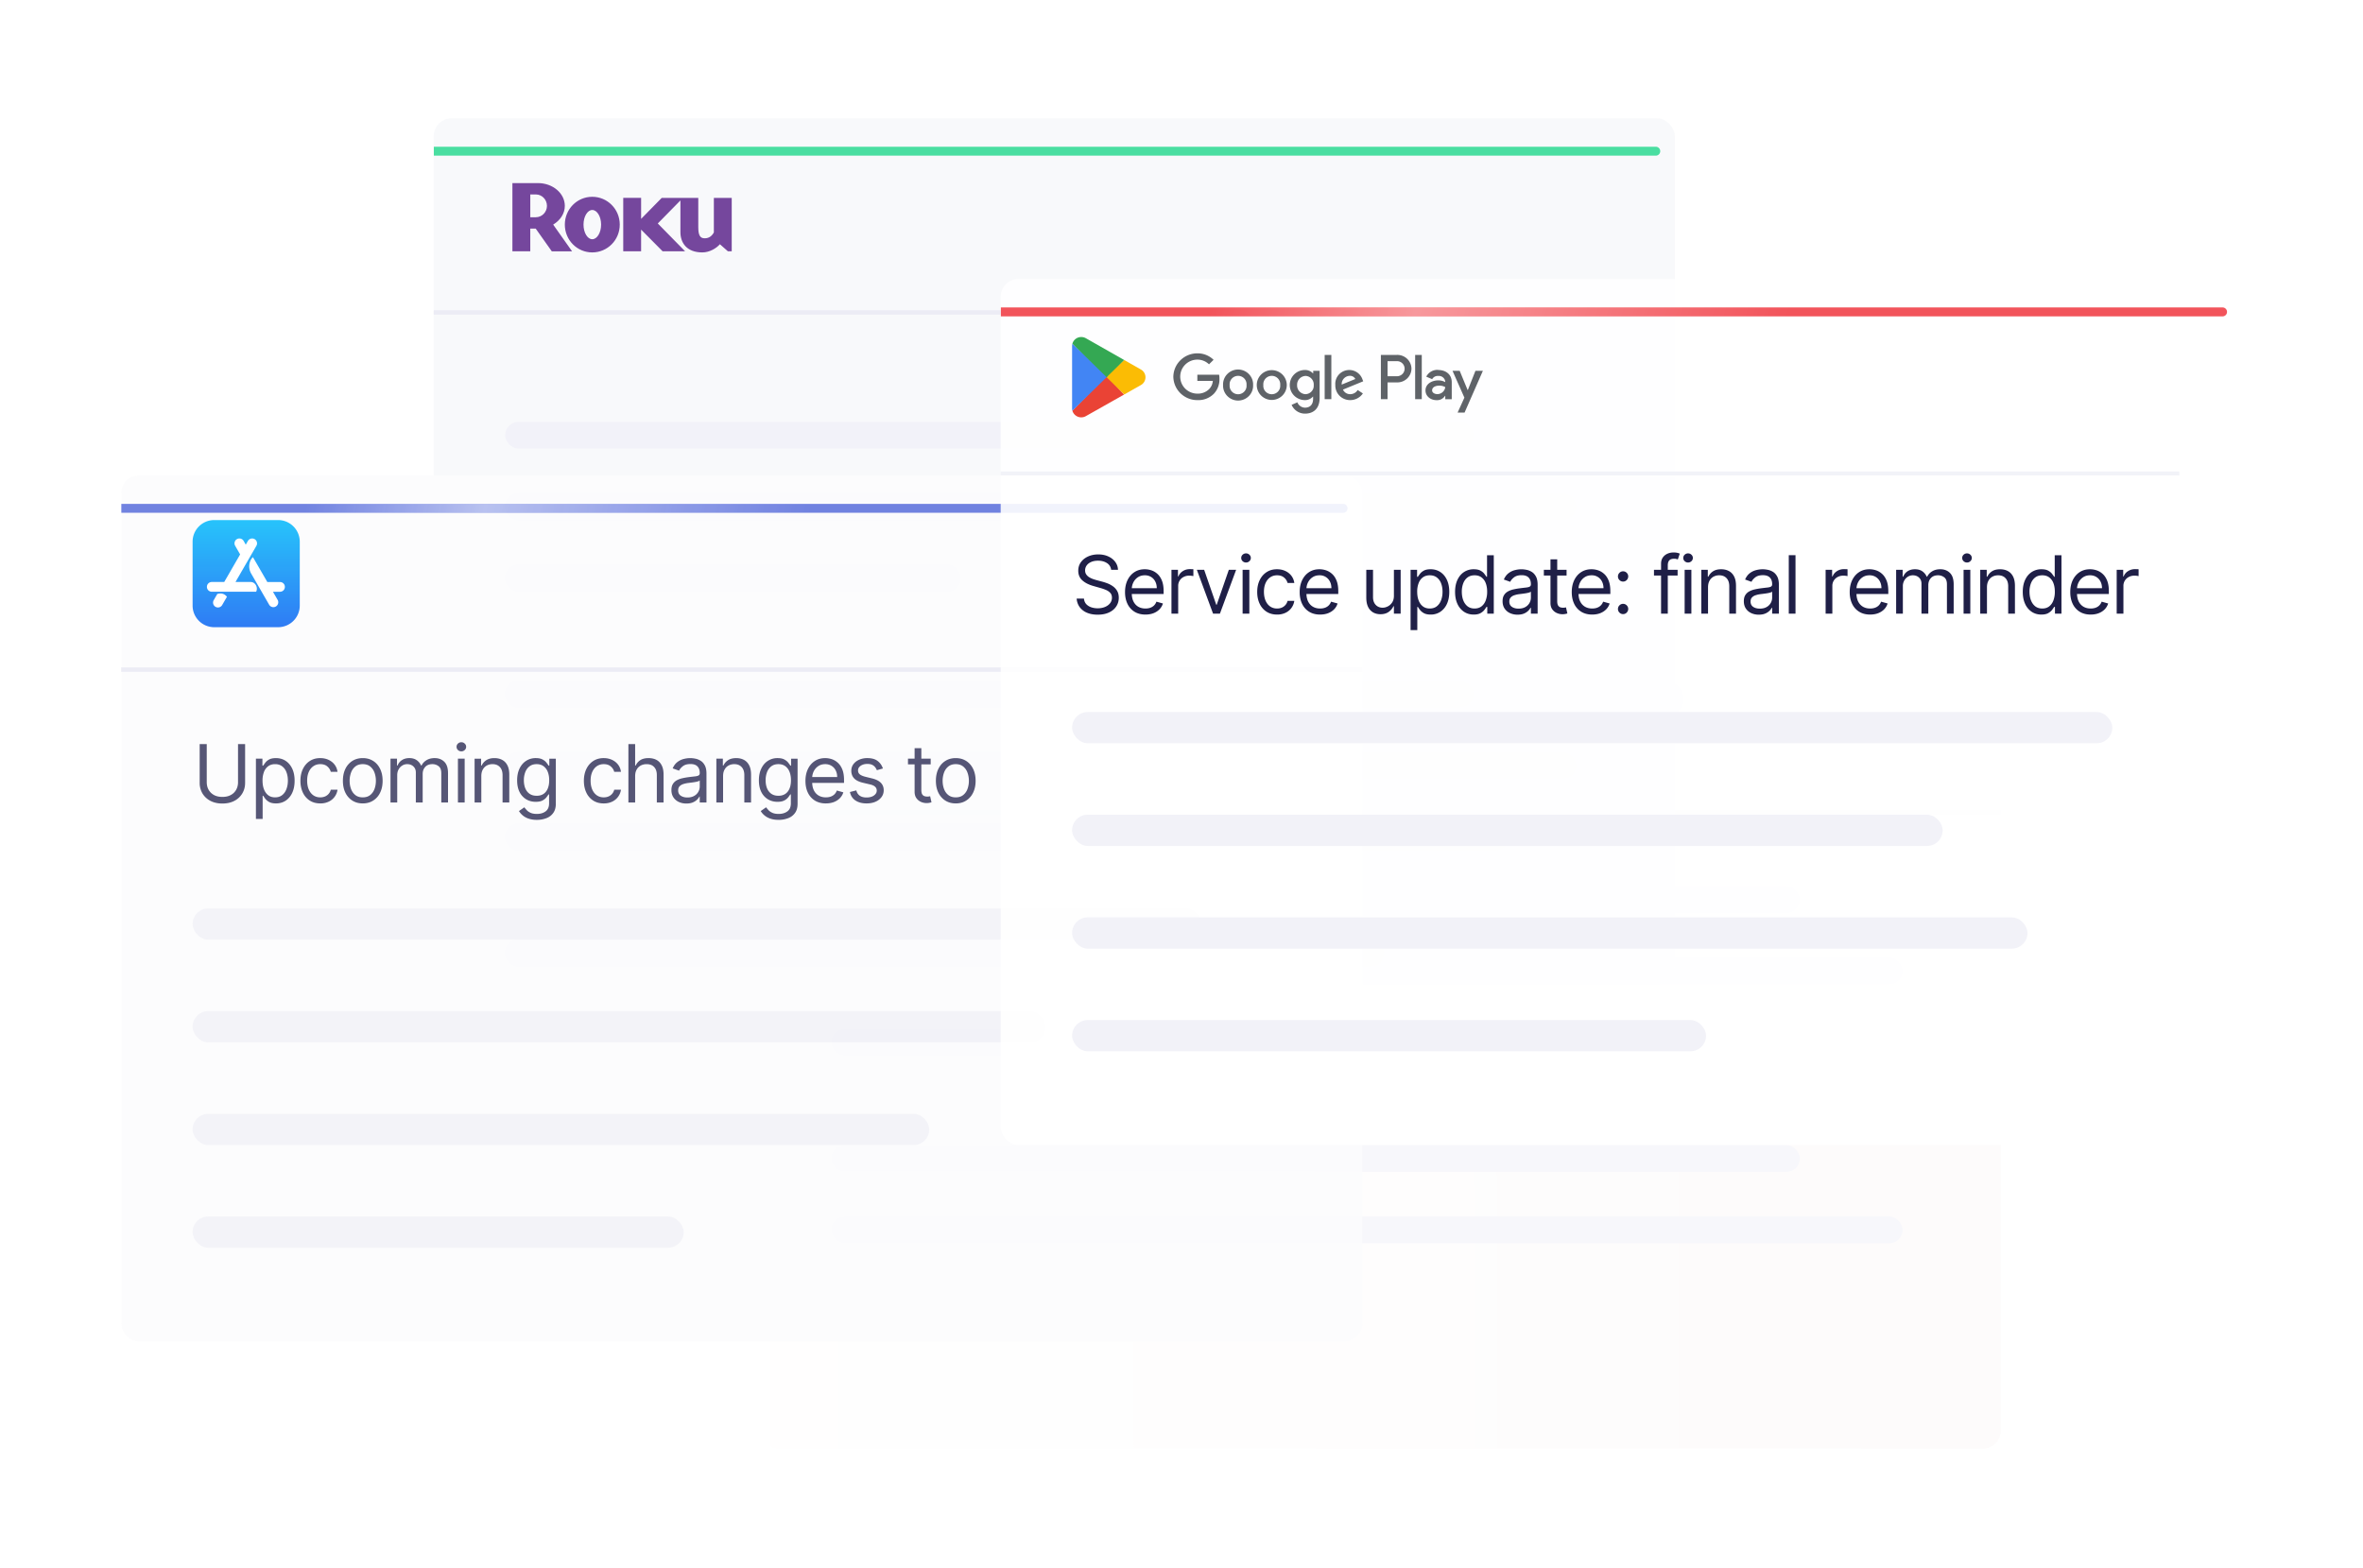 <svg width="312" height="207" fill="none" xmlns="http://www.w3.org/2000/svg"><g opacity=".6" filter="url(#a)"><g clip-path="url(#b)"><rect x="100.297" y="72.206" width="163.874" height="114.358" rx="2.358" fill="url(#c)"/><path stroke="#EBEBF4" stroke-width=".589" d="M100.383 102.564h163.874"/><rect x="109.727" y="146.479" width="127.916" height="3.537" rx="1.768" fill="#F1F1F9"/><rect x="109.727" y="155.911" width="141.474" height="3.537" rx="1.768" fill="#F1F1F9"/><rect x="109.727" y="112.29" width="127.916" height="3.537" rx="1.768" fill="#F1F1F9"/><rect x="109.727" y="121.722" width="141.474" height="3.537" rx="1.768" fill="#F1F1F9"/><rect x="109.727" y="131.153" width="60.126" height="3.537" rx="1.768" fill="#F1F1F9"/><rect x="127.414" y="85.175" width="94.905" height="4.716" rx="2.358" fill="#F1F1F9"/><circle cx="115.032" cy="87.533" r="5.305" fill="#F1F1F9"/></g></g><g opacity=".94" filter="url(#d)"><g clip-path="url(#e)"><rect x="57.266" y="8.543" width="163.874" height="114.358" rx="2.358" fill="#F8F9FB"/><rect x="66.695" y="82.816" width="127.916" height="3.537" rx="1.768" fill="#F1F1F9"/><rect x="66.695" y="117.006" width="116.126" height="3.537" rx="1.768" fill="#F1F1F9"/><rect x="66.695" y="92.248" width="141.474" height="3.537" rx="1.768" fill="#F1F1F9"/><rect x="66.695" y="101.68" width="132.632" height="3.537" rx="1.768" fill="#F1F1F9"/><rect x="66.695" y="48.627" width="127.916" height="3.537" rx="1.768" fill="#F1F1F9"/><rect x="66.695" y="58.059" width="141.474" height="3.537" rx="1.768" fill="#F1F1F9"/><rect x="66.695" y="67.49" width="60.126" height="3.537" rx="1.768" fill="#F1F1F9"/><path stroke="#EBEBF4" stroke-width=".589" d="M57.266 34.185h163.873"/><g filter="url(#f)"><path d="M56.086 9.132a.59.59 0 0 1 .59-.589h165.052a.59.59 0 1 1 0 1.179H56.675a.59.59 0 0 1-.59-.59Z" fill="#11D483" fill-opacity=".8"/></g><path fill-rule="evenodd" clip-rule="evenodd" d="M72.217 20.112c0-.837-.662-1.512-1.47-1.512h-.73v3.011h.73c.808 0 1.47-.675 1.47-1.499Zm3.319 6.003h-2.678l-2.126-3.005h-.716v2.998h-2.36v-9.006h3.381c1.95 0 3.54 1.35 3.54 3.01 0 1.013-.61 1.918-1.537 2.47l2.496 3.532Zm2.662-5.462c-.623 0-1.153.862-1.153 1.93s.53 1.931 1.153 1.931c.638 0 1.168-.863 1.168-1.931s-.53-1.93-1.168-1.93Zm3.633 1.93c0 2.04-1.629 3.673-3.633 3.673-2.003 0-3.62-1.633-3.62-3.673 0-2.038 1.617-3.673 3.62-3.673 2.004 0 3.633 1.635 3.633 3.673Zm2.818-.756 2.719-2.767h4.83V22.92c0 1.12.267 1.471.848 1.471.572 0 .942-.297 1.208-.769V19.06h2.36v7.048h-.504l-1.06-.932c-.439.513-1.34 1.08-2.322 1.08-2.068 0-2.89-1.283-2.89-2.674v-4.188l-2.987 3.041 3.607 3.673h-2.97l-2.84-2.863v2.863H82.29V19.05h2.36v2.776Z" fill="#6C3C97"/></g></g><g opacity=".93" filter="url(#g)"><g clip-path="url(#h)"><rect x="16" y="55.701" width="163.874" height="114.358" rx="2.358" fill="#FCFCFD"/><g filter="url(#i)"><path d="M14.82 56.29a.59.59 0 0 1 .59-.589h165.052a.59.59 0 1 1 0 1.18H15.41a.59.59 0 0 1-.59-.59Z" fill="#576CDB" fill-opacity=".9"/><path d="M14.82 56.29a.59.59 0 0 1 .59-.589h165.052a.59.59 0 1 1 0 1.18H15.41a.59.59 0 0 1-.59-.59Z" fill="url(#j)" fill-opacity=".5"/></g><path stroke="#EBEBF4" stroke-width=".589" d="M16 81.343h163.874"/><g clip-path="url(#k)"><path d="M36.72 61.596h-8.432a2.857 2.857 0 0 0-2.858 2.858v8.433a2.856 2.856 0 0 0 2.858 2.856h8.433a2.858 2.858 0 0 0 2.858-2.858v-8.431a2.86 2.86 0 0 0-2.86-2.858Z" fill="url(#l)"/><path d="m32.449 64.846.286-.495a.645.645 0 1 1 1.118.644l-2.76 4.778h1.996c.647 0 1.01.76.729 1.287h-5.854a.641.641 0 0 1-.644-.643c0-.358.287-.644.644-.644h1.641l2.101-3.641-.656-1.139a.645.645 0 0 1 1.118-.644l.28.497Zm-2.483 6.878-.62 1.073a.645.645 0 1 1-1.117-.644l.46-.796c.52-.16.943-.037 1.277.367Zm5.33-1.947h1.675c.357 0 .643.286.643.643a.642.642 0 0 1-.643.644h-.93l.627 1.09a.645.645 0 0 1-1.117.643l-2.379-4.12c-.54-.93-.154-1.864.226-2.18.423.724 1.054 1.819 1.898 3.28Z" fill="#fff"/></g><path opacity=".8" d="M31.428 91.174h.935v5.11c0 .527-.125.998-.373 1.412a2.613 2.613 0 0 1-1.044.976c-.45.236-.977.354-1.583.354-.605 0-1.133-.118-1.582-.354a2.64 2.64 0 0 1-1.048-.976 2.714 2.714 0 0 1-.369-1.413v-5.11h.935v5.035c0 .377.082.712.248 1.006.166.291.402.521.709.69.309.165.678.248 1.107.248.43 0 .8-.083 1.108-.249.31-.168.545-.398.709-.69.165-.293.248-.628.248-1.005v-5.034Zm2.362 9.887v-7.958h.859v.92h.105c.066-.101.156-.23.272-.385a1.59 1.59 0 0 1 .505-.422c.22-.125.52-.188.896-.188.488 0 .917.121 1.29.365.37.244.661.59.87 1.036.208.447.312.975.312 1.583 0 .613-.104 1.144-.313 1.594a2.468 2.468 0 0 1-.866 1.04c-.37.243-.795.365-1.277.365-.372 0-.67-.061-.893-.184a1.656 1.656 0 0 1-.517-.426 5.697 5.697 0 0 1-.279-.4h-.075v3.06h-.89Zm.874-5.064c0 .437.064.823.192 1.157.128.331.316.591.562.78.246.186.547.278.904.278.372 0 .682-.098.93-.294.252-.198.44-.464.566-.798.128-.337.192-.711.192-1.123 0-.407-.063-.774-.188-1.1a1.7 1.7 0 0 0-.562-.78c-.248-.194-.561-.29-.938-.29-.362 0-.666.091-.912.275a1.65 1.65 0 0 0-.558.76 3.128 3.128 0 0 0-.188 1.135Zm7.625 3.014c-.543 0-1.01-.128-1.402-.384a2.505 2.505 0 0 1-.904-1.059c-.211-.45-.317-.963-.317-1.541 0-.588.108-1.106.324-1.556.219-.452.523-.805.912-1.059.392-.256.849-.384 1.371-.384.407 0 .774.075 1.1.226.327.15.595.361.803.633.209.271.338.588.388.95h-.889a1.38 1.38 0 0 0-.452-.702c-.231-.206-.543-.309-.934-.309-.347 0-.651.09-.912.272-.259.178-.461.43-.607.757-.143.324-.215.705-.215 1.142 0 .447.07.836.211 1.168.144.331.344.589.603.772.261.184.568.275.92.275.23 0 .44-.04.629-.12a1.298 1.298 0 0 0 .757-.89h.89a2.06 2.06 0 0 1-1.154 1.572 2.513 2.513 0 0 1-1.122.237Zm5.608 0c-.522 0-.98-.124-1.375-.373a2.535 2.535 0 0 1-.92-1.044c-.218-.447-.327-.97-.327-1.567 0-.603.109-1.13.328-1.579a2.53 2.53 0 0 1 .919-1.047c.394-.249.853-.373 1.375-.373.523 0 .98.124 1.372.373.394.248.7.598.92 1.047.22.45.33.976.33 1.579 0 .598-.11 1.12-.33 1.567a2.5 2.5 0 0 1-.92 1.044c-.392.249-.85.373-1.372.373Zm0-.799c.397 0 .724-.101.98-.305.256-.203.446-.47.569-.802.123-.332.184-.691.184-1.078 0-.387-.061-.747-.184-1.081a1.822 1.822 0 0 0-.57-.81c-.255-.206-.582-.31-.979-.31s-.723.104-.98.31a1.823 1.823 0 0 0-.568.81 3.103 3.103 0 0 0-.185 1.081c0 .387.061.746.185 1.078.123.331.312.599.569.802.256.204.582.305.98.305Zm3.662.679v-5.788h.859v.904h.075c.12-.309.316-.549.584-.72.269-.173.592-.26.969-.26.381 0 .7.087.953.26.256.171.456.411.599.72h.06c.148-.299.37-.536.667-.712.297-.178.652-.267 1.067-.267.517 0 .94.162 1.27.486.328.321.493.822.493 1.503v3.874h-.89v-3.874c0-.427-.116-.732-.35-.915a1.297 1.297 0 0 0-.825-.276c-.407 0-.722.124-.946.37-.223.243-.335.552-.335.927v3.768h-.904v-3.964c0-.33-.107-.594-.32-.795-.214-.204-.49-.306-.826-.306a1.22 1.22 0 0 0-.648.185c-.198.123-.359.294-.482.513-.12.216-.181.466-.181.75v3.617h-.89Zm8.904 0v-5.788h.889v5.788h-.89Zm.452-6.753a.632.632 0 0 1-.449-.177.569.569 0 0 1-.184-.425c0-.166.061-.308.184-.426a.632.632 0 0 1 .449-.177.62.62 0 0 1 .444.177c.126.118.189.26.189.426a.564.564 0 0 1-.189.425.62.62 0 0 1-.444.177Zm2.636 3.271v3.482h-.889v-5.788h.86v.904h.075c.135-.294.341-.53.617-.708.277-.18.633-.271 1.07-.271.392 0 .735.08 1.03.24.293.16.522.4.685.724.163.322.245.729.245 1.221v3.678h-.89v-3.618c0-.454-.117-.808-.353-1.062-.237-.256-.56-.385-.973-.385-.284 0-.537.062-.76.185a1.32 1.32 0 0 0-.525.539c-.128.236-.192.522-.192.859Zm7.336 5.773a3.31 3.31 0 0 1-1.108-.166 2.338 2.338 0 0 1-1.259-.995l.709-.497c.08.105.182.226.305.361.123.139.291.258.505.358.216.103.498.155.848.155.467 0 .853-.113 1.156-.339.304-.226.456-.58.456-1.063v-1.175h-.075a4.796 4.796 0 0 1-.279.391c-.118.154-.289.29-.512.411-.221.118-.52.177-.897.177-.467 0-.887-.11-1.258-.331a2.326 2.326 0 0 1-.878-.965c-.214-.422-.32-.934-.32-1.537 0-.593.103-1.11.312-1.549.209-.442.499-.784.87-1.025a2.297 2.297 0 0 1 1.289-.365c.377 0 .676.063.897.188.223.123.394.264.512.422.12.156.214.284.28.384h.09v-.919h.859v5.953c0 .498-.114.902-.34 1.214a1.926 1.926 0 0 1-.904.689 3.416 3.416 0 0 1-1.258.223Zm-.03-3.18c.356 0 .658-.082.904-.245.246-.164.433-.399.561-.705.128-.307.192-.673.192-1.1 0-.417-.062-.785-.188-1.104a1.657 1.657 0 0 0-.558-.75c-.246-.181-.55-.272-.912-.272-.376 0-.69.096-.941.287-.25.19-.436.447-.562.769a2.972 2.972 0 0 0-.184 1.07c0 .401.062.757.188 1.066.128.306.316.548.565.723.251.174.563.26.934.26Zm8.858 1.01c-.543 0-1.01-.129-1.402-.385a2.506 2.506 0 0 1-.904-1.059c-.21-.45-.316-.963-.316-1.541 0-.588.108-1.106.324-1.556.218-.452.522-.805.912-1.059.391-.256.849-.384 1.371-.384.407 0 .774.075 1.1.226.327.15.594.361.803.633.208.271.338.588.388.95h-.89a1.379 1.379 0 0 0-.451-.702c-.232-.206-.543-.309-.935-.309-.347 0-.65.09-.912.272-.258.178-.46.43-.606.757-.144.324-.215.705-.215 1.142 0 .447.07.836.21 1.168.144.331.345.589.604.772.261.184.567.275.92.275.23 0 .44-.04.628-.12a1.298 1.298 0 0 0 .758-.89h.889a2.06 2.06 0 0 1-1.153 1.572 2.513 2.513 0 0 1-1.123.237Zm4.147-3.603v3.482h-.89v-7.717h.89v2.833h.075c.136-.299.34-.536.61-.712.274-.178.639-.267 1.093-.267.395 0 .74.079 1.037.237.296.156.526.396.689.72.166.321.249.73.249 1.228v3.678h-.89v-3.618c0-.46-.119-.815-.357-1.066-.237-.254-.564-.38-.984-.38-.291 0-.553.061-.784.184a1.35 1.35 0 0 0-.542.539c-.13.236-.196.522-.196.859Zm6.764 3.617c-.367 0-.7-.069-.998-.207a1.713 1.713 0 0 1-.712-.607c-.176-.266-.264-.587-.264-.964 0-.332.065-.6.196-.806.13-.209.305-.372.524-.49a2.75 2.75 0 0 1 .723-.264c.266-.06.534-.108.803-.143.351-.046.636-.08.855-.102.221-.025.382-.067.482-.124.103-.058.155-.159.155-.302v-.03c0-.372-.102-.66-.305-.867-.201-.206-.507-.309-.916-.309-.425 0-.757.093-.999.28-.24.185-.41.384-.508.595l-.844-.302c.15-.352.351-.625.603-.821a2.26 2.26 0 0 1 .828-.415c.302-.08.598-.12.89-.12.186 0 .4.022.64.067.244.043.479.132.705.268.229.136.418.34.569.614.15.274.226.64.226 1.1v3.814h-.89v-.784h-.044c-.06.126-.161.26-.302.403a1.74 1.74 0 0 1-.561.366c-.234.1-.52.15-.856.15Zm.136-.798c.352 0 .648-.07.89-.208a1.411 1.411 0 0 0 .738-1.224v-.814c-.038.045-.12.086-.249.124a4.178 4.178 0 0 1-.437.094 20.04 20.04 0 0 1-.852.113c-.23.03-.447.08-.648.147-.198.066-.359.165-.482.298-.12.13-.18.309-.18.535 0 .309.113.543.342.7.231.157.524.235.878.235Zm4.71-2.819v3.482h-.888v-5.788h.859v.904h.075c.136-.294.342-.53.618-.708.276-.18.633-.271 1.07-.271.392 0 .735.08 1.029.24.294.16.522.4.686.724.163.322.244.729.244 1.221v3.678h-.889v-3.618c0-.454-.118-.808-.354-1.062-.236-.256-.56-.385-.972-.385-.284 0-.538.062-.761.185a1.321 1.321 0 0 0-.524.539c-.128.236-.192.522-.192.859Zm7.336 5.773c-.429 0-.799-.056-1.108-.166a2.337 2.337 0 0 1-1.258-.995l.708-.497c.081.105.182.226.305.361.124.139.292.258.505.358.216.103.499.155.848.155.467 0 .853-.113 1.157-.339.304-.226.456-.58.456-1.063v-1.175h-.075a5.123 5.123 0 0 1-.279.391 1.58 1.58 0 0 1-.513.411c-.221.118-.52.177-.897.177-.467 0-.886-.11-1.258-.331a2.328 2.328 0 0 1-.878-.965c-.213-.422-.32-.934-.32-1.537 0-.593.104-1.11.313-1.549.208-.442.498-.784.87-1.025a2.297 2.297 0 0 1 1.289-.365c.376 0 .675.063.896.188.224.123.395.264.513.422.12.156.213.284.279.384h.09v-.919h.859v5.953c0 .498-.113.902-.339 1.214a1.928 1.928 0 0 1-.904.689 3.42 3.42 0 0 1-1.259.223Zm-.03-3.18c.357 0 .658-.082.904-.245.247-.164.434-.399.562-.705.128-.307.192-.673.192-1.1 0-.417-.063-.785-.188-1.104a1.661 1.661 0 0 0-.558-.75c-.246-.181-.55-.272-.912-.272-.377 0-.691.096-.942.287-.249.19-.436.447-.561.769a2.974 2.974 0 0 0-.185 1.07c0 .401.063.757.188 1.066.129.306.317.548.566.723.251.174.562.26.934.26Zm6.268 1.01c-.558 0-1.039-.124-1.443-.37a2.481 2.481 0 0 1-.931-1.04c-.216-.447-.324-.967-.324-1.56 0-.593.108-1.115.324-1.567.219-.455.523-.81.912-1.063.392-.256.849-.384 1.372-.384.301 0 .599.05.893.15.294.1.561.264.802.49.241.224.434.52.577.89.143.369.215.823.215 1.363v.377h-4.462v-.768h3.557c0-.327-.065-.618-.196-.874a1.473 1.473 0 0 0-.55-.607 1.54 1.54 0 0 0-.836-.223c-.355 0-.661.088-.92.264-.256.174-.453.4-.591.678a1.995 1.995 0 0 0-.208.897v.513c0 .437.076.807.227 1.111.153.302.365.531.636.69.272.156.587.233.946.233.234 0 .445-.032.633-.098.191-.067.356-.168.494-.301.138-.136.245-.304.32-.505l.859.241c-.09.292-.242.548-.456.769-.213.218-.477.39-.791.512-.314.12-.667.181-1.059.181Zm7.53-4.613-.798.226a1.508 1.508 0 0 0-.223-.388 1.074 1.074 0 0 0-.392-.316c-.165-.083-.378-.125-.636-.125-.355 0-.65.082-.886.245-.233.161-.35.366-.35.615 0 .22.08.395.241.523.161.128.412.235.753.32l.86.212c.517.125.903.317 1.156.576.254.256.381.587.381.99 0 .332-.096.629-.286.89a1.906 1.906 0 0 1-.792.618c-.339.15-.733.226-1.183.226-.59 0-1.079-.128-1.466-.384-.386-.256-.631-.63-.734-1.123l.844-.211c.08.311.232.545.456.7.226.157.521.235.885.235.415 0 .744-.088.987-.264.246-.179.37-.392.37-.64a.675.675 0 0 0-.211-.506c-.141-.138-.357-.24-.649-.309l-.964-.226c-.53-.125-.92-.32-1.168-.584-.246-.266-.369-.599-.369-.998 0-.327.091-.616.275-.867.185-.251.438-.448.757-.591a2.658 2.658 0 0 1 1.093-.215c.572 0 1.022.125 1.349.376.329.252.562.583.7.995Zm6.309-1.296v.754h-2.999v-.754h2.999Zm-2.125-1.386h.889v5.516c0 .25.037.44.109.565a.568.568 0 0 0 .287.249c.118.04.242.06.373.06.098 0 .178-.005.241-.015l.151-.03.181.799a1.85 1.85 0 0 1-.253.067 1.861 1.861 0 0 1-.411.038c-.251 0-.497-.054-.738-.162a1.463 1.463 0 0 1-.595-.494c-.156-.22-.234-.5-.234-.836v-5.758Zm5.433 7.294c-.522 0-.981-.124-1.375-.373a2.532 2.532 0 0 1-.919-1.044c-.219-.447-.328-.97-.328-1.567 0-.603.109-1.13.328-1.579.221-.45.527-.799.919-1.047.394-.249.853-.373 1.375-.373.523 0 .98.124 1.372.373.394.248.701.598.919 1.047.221.45.332.976.332 1.579 0 .598-.111 1.12-.332 1.567a2.498 2.498 0 0 1-.919 1.044c-.392.249-.849.373-1.372.373Zm0-.799c.397 0 .724-.101.98-.305a1.8 1.8 0 0 0 .569-.802c.123-.332.185-.691.185-1.078 0-.387-.062-.747-.185-1.081a1.824 1.824 0 0 0-.569-.81c-.256-.206-.583-.31-.98-.31s-.723.104-.979.31a1.816 1.816 0 0 0-.569.81 3.106 3.106 0 0 0-.185 1.081c0 .387.062.746.185 1.078.123.331.312.599.569.802.256.204.582.305.979.305Z" fill="#1F1F47"/><rect x="25.43" y="126.438" width="112.589" height="4.126" rx="2.063" fill="#F2F2F8"/><rect x="25.43" y="139.996" width="97.263" height="4.126" rx="2.063" fill="#F2F2F8"/><rect x="25.43" y="153.554" width="64.842" height="4.126" rx="2.063" fill="#F2F2F8"/><rect x="25.43" y="112.88" width="133.221" height="4.126" rx="2.063" fill="#F2F2F8"/></g></g><g filter="url(#m)"><g clip-path="url(#n)"><rect x="132.125" y="29.765" width="163.874" height="114.358" rx="2.358" fill="#fff" fill-opacity=".9"/><g filter="url(#o)"><path d="M130.945 30.354a.59.59 0 0 1 .59-.59h165.052a.59.59 0 1 1 0 1.18H131.535a.59.59 0 0 1-.59-.59Z" fill="#F2545B"/><path d="M130.945 30.354a.59.59 0 0 1 .59-.59h165.052a.59.59 0 1 1 0 1.18H131.535a.59.59 0 0 1-.59-.59Z" fill="url(#p)" fill-opacity=".4"/></g><path stroke="#F2F3F8" stroke-width=".513" d="M132.125 55.445h155.621"/><g clip-path="url(#q)"><path d="m194.81 41.891-1.002 2.534h-.03l-1.046-2.534h-.946l1.567 3.541-.895 1.97h.919l2.416-5.51h-.983Zm-7.085-2.102h-.875v5.842h.875V39.79Zm-3.295 0h-2.105v5.842h.882V43.42h1.227a1.88 1.88 0 0 0 1.348-.506 1.84 1.84 0 0 0 .583-1.308 1.847 1.847 0 0 0-1.208-1.698 1.886 1.886 0 0 0-.727-.119Zm.024 2.815h-1.247v-1.99h1.25c.266 0 .521.105.709.292a.991.991 0 0 1 0 1.407 1.007 1.007 0 0 1-.709.291h-.003Zm5.43-.839a1.663 1.663 0 0 0-.918.216 1.644 1.644 0 0 0-.649.68l.782.331a.826.826 0 0 1 .802-.424.848.848 0 0 1 .828.439.823.823 0 0 1 .094.313v.06a1.924 1.924 0 0 0-.912-.229c-.839 0-1.694.458-1.694 1.326 0 .783.685 1.287 1.46 1.287a1.233 1.233 0 0 0 1.116-.57h.034v.45h.855v-2.247c0-1.038-.782-1.615-1.791-1.615l-.007-.017Zm-.103 3.203c-.288 0-.689-.146-.689-.497 0-.451.498-.623.933-.623.28-.008.557.06.802.195a1.056 1.056 0 0 1-.349.657 1.07 1.07 0 0 1-.697.268Zm-31.688.79a3.175 3.175 0 0 1-2.224-.898 3.122 3.122 0 0 1-.947-2.19 3.122 3.122 0 0 1 .947-2.189 3.175 3.175 0 0 1 2.224-.898 3 3 0 0 1 2.142.853l-.604.593a2.186 2.186 0 0 0-1.538-.617c-.6 0-1.175.237-1.599.658a2.234 2.234 0 0 0 0 3.175c.424.42.999.657 1.599.657a2.101 2.101 0 0 0 1.578-.62c.272-.291.435-.665.464-1.061h-2.042v-.82h2.874c.032.175.046.351.044.528a2.762 2.762 0 0 1-.739 1.99 2.865 2.865 0 0 1-2.179.838Zm7.362-1.99a1.95 1.95 0 0 1-.551 1.445 1.994 1.994 0 0 1-3.288-.666 1.95 1.95 0 0 1-.127-.78 1.95 1.95 0 0 1 .551-1.444 1.994 1.994 0 0 1 3.288.666c.095.249.138.514.127.779Zm-.868 0a1.12 1.12 0 0 0-.287-.852 1.124 1.124 0 0 0-1.89.396 1.12 1.12 0 0 0-.053.456 1.12 1.12 0 0 0 .287.852 1.123 1.123 0 0 0 1.89-.396 1.12 1.12 0 0 0 .053-.456Zm5.313 0a1.96 1.96 0 0 1-.58 1.39 1.991 1.991 0 0 1-2.803 0 1.957 1.957 0 0 1 0-2.78 1.99 1.99 0 0 1 2.803 0c.371.368.58.868.58 1.39Zm-.865 0a1.12 1.12 0 0 0-.287-.852 1.124 1.124 0 0 0-1.89.396 1.103 1.103 0 0 0-.052.456 1.103 1.103 0 0 0 .661 1.12 1.129 1.129 0 0 0 1.281-.268 1.103 1.103 0 0 0 .287-.852Zm5.203-1.867v3.571c0 1.466-.879 2.07-1.915 2.07a1.917 1.917 0 0 1-1.785-1.16l.759-.333a1.11 1.11 0 0 0 1.003.706c.668 0 1.076-.407 1.076-1.167v-.285h-.034a1.376 1.376 0 0 1-1.042.454c-.532 0-1.042-.21-1.418-.582a1.982 1.982 0 0 1-.588-1.407c0-.528.212-1.034.588-1.407a2.013 2.013 0 0 1 1.418-.582 1.408 1.408 0 0 1 1.056.444h.033v-.332h.849v.01Zm-.779 1.877a1.129 1.129 0 0 0-1.073-1.214 1.176 1.176 0 0 0-.818.373 1.155 1.155 0 0 0-.304.84 1.153 1.153 0 0 0 1.122 1.197 1.124 1.124 0 0 0 1.018-.755 1.1 1.1 0 0 0 .055-.441Zm2.326-3.982v5.839h-.882v-5.84h.882Zm3.476 4.629.688.45a2.016 2.016 0 0 1-1.671.882 1.952 1.952 0 0 1-1.413-.576 1.913 1.913 0 0 1-.555-1.413 1.822 1.822 0 0 1 .36-1.254 1.858 1.858 0 0 1 2.408-.484c.391.226.684.587.824 1.015l.09.229-2.673 1.097a1.031 1.031 0 0 0 .976.603 1.153 1.153 0 0 0 .966-.55Zm-2.109-.717 1.798-.736a.782.782 0 0 0-.749-.421 1.107 1.107 0 0 0-.769.36 1.083 1.083 0 0 0-.28.797Z" fill="#5F6368"/><path d="m146.079 42.494-4.485 4.662a1.207 1.207 0 0 0 .714.791 1.222 1.222 0 0 0 1.067-.075l5.046-2.851-2.342-2.527Z" fill="#EA4335"/><path d="m150.615 41.702-2.182-1.24-2.456 2.139 2.466 2.413 2.165-1.226a1.182 1.182 0 0 0 .636-1.043 1.17 1.17 0 0 0-.636-1.043h.007Z" fill="#FBBC04"/><path d="M141.595 38.31c-.027.099-.041.202-.04.305v8.236c0 .103.013.206.04.305l4.638-4.542-4.638-4.304Z" fill="#4285F4"/><path d="m146.112 42.733 2.319-2.271-5.039-2.865a1.255 1.255 0 0 0-.625-.17 1.21 1.21 0 0 0-1.173.879l4.518 4.427Z" fill="#34A853"/></g><path d="M146.709 68.166a1.18 1.18 0 0 0-.55-.889c-.321-.21-.716-.316-1.183-.316-.342 0-.641.055-.897.166-.253.11-.452.262-.595.456a1.09 1.09 0 0 0-.211.659c0 .206.049.383.147.531.1.146.228.268.384.366.156.095.319.174.49.237.171.06.328.11.471.147l.784.211c.201.053.424.126.67.219.249.093.486.22.713.38.228.158.417.362.565.61.148.25.222.554.222.916 0 .417-.109.794-.328 1.13-.216.337-.532.605-.949.803-.415.198-.918.298-1.511.298-.553 0-1.031-.09-1.436-.268a2.284 2.284 0 0 1-.949-.746 2.124 2.124 0 0 1-.388-1.111h.964c.025.291.123.532.294.723.173.188.392.33.656.422.266.09.552.136.859.136.356 0 .677-.058.961-.174.283-.118.508-.28.674-.49a1.16 1.16 0 0 0 .249-.738c0-.256-.072-.465-.215-.625a1.579 1.579 0 0 0-.565-.392 5.92 5.92 0 0 0-.758-.264l-.949-.271c-.603-.174-1.08-.421-1.432-.743-.352-.321-.527-.742-.527-1.262 0-.432.116-.809.35-1.13.236-.324.553-.575.95-.754.399-.18.845-.271 1.337-.271.497 0 .94.089 1.326.267.387.176.694.417.92.724.228.306.349.654.362 1.043h-.905Zm4.534 5.909c-.558 0-1.039-.123-1.443-.37a2.482 2.482 0 0 1-.931-1.04c-.216-.447-.324-.967-.324-1.56 0-.592.108-1.115.324-1.567.219-.455.523-.809.912-1.063.392-.256.849-.384 1.372-.384.301 0 .599.05.893.15.294.101.561.265.802.49.241.224.434.52.577.89.143.37.214.824.214 1.364v.377h-4.461v-.769h3.557c0-.327-.065-.618-.196-.874a1.473 1.473 0 0 0-.55-.607 1.54 1.54 0 0 0-.836-.222c-.355 0-.661.088-.92.264-.256.173-.453.4-.591.678a1.995 1.995 0 0 0-.208.897v.512c0 .437.076.808.227 1.112.153.301.365.531.636.69.272.155.587.233.946.233.234 0 .445-.033.633-.098.191-.068.356-.168.494-.302.138-.135.245-.303.32-.504l.859.24c-.09.292-.242.548-.456.77-.213.218-.477.389-.791.512-.314.12-.667.18-1.059.18Zm3.431-.12v-5.788h.859v.874h.06c.106-.287.297-.519.573-.697.276-.179.588-.268.934-.268.066 0 .147.001.245.004.098.002.172.006.223.011v.905c-.03-.008-.1-.02-.208-.034a2.03 2.03 0 0 0-.335-.027 1.58 1.58 0 0 0-.754.177 1.297 1.297 0 0 0-.708 1.18v3.662h-.889Zm8.538-5.788-2.14 5.787h-.904l-2.141-5.787h.965l1.598 4.611h.06l1.598-4.612h.964Zm.856 5.787v-5.787h.889v5.787h-.889Zm.452-6.752a.633.633 0 0 1-.449-.177.569.569 0 0 1-.184-.426c0-.166.061-.308.184-.426a.633.633 0 0 1 .449-.177c.173 0 .321.06.444.177.126.118.189.26.189.426a.563.563 0 0 1-.189.426.618.618 0 0 1-.444.177Zm4.098 6.873c-.542 0-1.009-.128-1.401-.385a2.505 2.505 0 0 1-.905-1.058c-.211-.45-.316-.964-.316-1.541 0-.588.108-1.107.324-1.557.218-.452.522-.805.912-1.059.392-.256.849-.384 1.371-.384.407 0 .774.076 1.1.226a2.1 2.1 0 0 1 .803.633c.209.272.338.588.388.95h-.889a1.383 1.383 0 0 0-.452-.701c-.231-.206-.543-.309-.935-.309-.346 0-.65.09-.912.271-.258.179-.46.431-.606.758-.143.324-.215.704-.215 1.141 0 .447.07.837.211 1.168.143.332.344.59.603.773.261.183.568.275.919.275.231 0 .441-.04.63-.12a1.302 1.302 0 0 0 .757-.89h.889a2.05 2.05 0 0 1-1.153 1.571 2.513 2.513 0 0 1-1.123.238Zm5.684 0c-.557 0-1.038-.123-1.443-.37a2.473 2.473 0 0 1-.93-1.04c-.217-.447-.325-.967-.325-1.56 0-.592.108-1.115.325-1.567.218-.455.522-.809.911-1.063.392-.256.849-.384 1.372-.384.301 0 .599.05.893.15.294.101.561.265.802.49.242.224.434.52.577.89.143.37.215.824.215 1.364v.377h-4.462v-.769h3.557c0-.327-.065-.618-.195-.874a1.482 1.482 0 0 0-1.387-.829c-.354 0-.661.088-.919.264-.257.173-.454.4-.592.678a1.994 1.994 0 0 0-.207.897v.512c0 .437.075.808.226 1.112.153.301.365.531.637.69.271.155.586.233.945.233.234 0 .445-.033.633-.098.191-.068.356-.168.494-.302.138-.135.245-.303.32-.504l.859.24c-.09.292-.242.548-.456.77-.213.218-.477.389-.791.512-.314.12-.667.18-1.059.18Zm9.744-2.487v-3.421h.89v5.787h-.89v-.98h-.06a1.905 1.905 0 0 1-.633.75c-.286.204-.648.305-1.085.305-.362 0-.683-.079-.965-.237a1.664 1.664 0 0 1-.663-.723c-.161-.324-.241-.733-.241-1.225v-3.677h.889v3.617c0 .422.118.758.354 1.01.239.25.543.376.912.376.221 0 .446-.056.675-.17.231-.112.424-.286.58-.52.158-.233.237-.53.237-.892Zm2.2 4.536v-7.957h.859v.919h.106c.065-.1.155-.229.271-.384.118-.159.286-.3.505-.422.221-.126.52-.189.897-.189.487 0 .916.122 1.288.366.372.243.662.589.871 1.036.208.447.312.975.312 1.582 0 .613-.104 1.145-.312 1.594a2.474 2.474 0 0 1-.867 1.04 2.265 2.265 0 0 1-1.277.366c-.372 0-.67-.062-.893-.185a1.66 1.66 0 0 1-.517-.426 5.747 5.747 0 0 1-.278-.4h-.076v3.06h-.889Zm.874-5.064c0 .437.064.823.192 1.157.128.332.316.592.562.78.246.186.547.279.904.279.372 0 .682-.098.931-.294.251-.198.439-.465.565-.799.128-.336.192-.71.192-1.123 0-.407-.063-.773-.188-1.1a1.702 1.702 0 0 0-.562-.78c-.248-.193-.561-.29-.938-.29-.362 0-.666.092-.912.275-.246.18-.432.435-.557.761a3.12 3.12 0 0 0-.189 1.134Zm7.459 3.015c-.482 0-.908-.122-1.277-.366a2.46 2.46 0 0 1-.867-1.04c-.209-.45-.313-.98-.313-1.594 0-.608.104-1.135.313-1.582.208-.447.499-.793.87-1.036a2.3 2.3 0 0 1 1.289-.366c.377 0 .674.063.893.189.221.123.389.263.505.422.118.155.21.283.275.384h.075v-2.849h.89v7.717h-.86v-.89h-.105a5.48 5.48 0 0 1-.279.4c-.12.159-.293.3-.516.426-.224.123-.521.185-.893.185Zm.12-.8c.357 0 .659-.092.905-.278.246-.188.433-.448.561-.78a3.22 3.22 0 0 0 .192-1.157c0-.432-.062-.81-.188-1.134a1.655 1.655 0 0 0-.558-.761c-.246-.183-.55-.275-.912-.275-.376 0-.69.097-.942.29-.248.191-.435.451-.561.78a3.102 3.102 0 0 0-.185 1.1c0 .412.063.787.189 1.123.128.334.316.6.565.799.251.196.563.294.934.294Zm5.669.815c-.366 0-.699-.07-.998-.208a1.714 1.714 0 0 1-.712-.606c-.176-.266-.264-.588-.264-.965 0-.331.065-.6.196-.806.131-.209.305-.372.524-.49.218-.118.459-.206.723-.264.266-.06.534-.108.803-.143.351-.045.636-.079.855-.102.221-.025.382-.066.482-.124.103-.058.155-.158.155-.301v-.03c0-.372-.102-.661-.305-.867-.201-.206-.507-.31-.916-.31-.425 0-.757.094-.999.28-.241.186-.41.384-.508.595l-.844-.301c.15-.352.351-.626.603-.822.253-.198.53-.336.829-.414.301-.08.597-.12.889-.12.186 0 .399.022.64.067.244.043.479.132.705.267.229.136.418.34.569.615.151.273.226.64.226 1.1v3.813h-.889v-.784h-.045c-.061.126-.161.26-.302.403a1.746 1.746 0 0 1-.561.366c-.234.1-.519.15-.856.15Zm.136-.8c.352 0 .648-.068.889-.206a1.408 1.408 0 0 0 .739-1.225v-.814c-.038.046-.121.087-.249.125a4.131 4.131 0 0 1-.437.094 19.65 19.65 0 0 1-.852.113c-.231.03-.447.079-.648.147a1.118 1.118 0 0 0-.482.297c-.12.131-.181.31-.181.535 0 .31.115.543.343.701.231.156.524.234.878.234Zm6.339-5.124v.754h-3v-.754h3Zm-2.125-1.386h.889v5.516c0 .251.036.44.109.565a.566.566 0 0 0 .286.25c.119.04.243.06.374.06.097 0 .178-.006.241-.016l.15-.03.181.799a1.79 1.79 0 0 1-.252.068 1.861 1.861 0 0 1-.411.037c-.251 0-.497-.053-.738-.162a1.464 1.464 0 0 1-.596-.493c-.156-.221-.233-.5-.233-.837V66.78Zm5.508 7.295c-.557 0-1.038-.123-1.443-.37a2.473 2.473 0 0 1-.93-1.04c-.216-.447-.324-.967-.324-1.56 0-.592.108-1.115.324-1.567.218-.455.522-.809.911-1.063.392-.256.849-.384 1.372-.384.301 0 .599.05.893.15.294.101.561.265.803.49.241.224.433.52.576.89.143.37.215.824.215 1.364v.377h-4.461v-.769h3.557c0-.327-.066-.618-.196-.874a1.482 1.482 0 0 0-1.387-.829c-.354 0-.661.088-.919.264-.257.173-.454.4-.592.678a1.994 1.994 0 0 0-.207.897v.512c0 .437.075.808.226 1.112.153.301.365.531.637.69.271.155.586.233.945.233.234 0 .445-.033.633-.098.191-.068.356-.168.494-.302.138-.135.245-.303.32-.504l.859.24c-.09.292-.242.548-.456.77-.213.218-.477.389-.791.512-.314.12-.667.18-1.059.18Zm4.079-.06a.651.651 0 0 1-.478-.2.654.654 0 0 1-.2-.479c0-.186.067-.345.2-.478a.651.651 0 0 1 .478-.2c.186 0 .346.067.479.2s.2.292.2.478a.701.701 0 0 1-.34.588c-.1.06-.213.09-.339.09Zm0-4.296a.651.651 0 0 1-.478-.2.653.653 0 0 1-.2-.478c0-.186.067-.346.2-.479a.651.651 0 0 1 .478-.2c.186 0 .346.067.479.2s.2.293.2.479a.701.701 0 0 1-.34.588c-.1.06-.213.09-.339.09Zm7.199-1.552v.753h-3.12v-.754h3.12Zm-2.185 5.787v-6.586c0-.332.078-.608.233-.83.156-.22.358-.386.607-.497.249-.11.511-.165.787-.165a2.01 2.01 0 0 1 .844.15l-.256.769a4.361 4.361 0 0 0-.188-.056 1.144 1.144 0 0 0-.309-.034c-.294 0-.506.074-.637.222-.128.148-.192.365-.192.652v6.375h-.889Zm3.113 0v-5.787h.889v5.787h-.889Zm.452-6.752a.631.631 0 0 1-.448-.177.57.57 0 0 1-.185-.426.57.57 0 0 1 .185-.426.63.63 0 0 1 .448-.177c.174 0 .322.06.445.177.125.118.188.26.188.426a.565.565 0 0 1-.188.426.62.62 0 0 1-.445.177Zm2.637 3.27v3.482h-.889v-5.787h.859v.904h.075c.136-.294.342-.53.618-.709.276-.18.633-.27 1.07-.27.392 0 .735.08 1.029.24.294.159.522.4.686.724.163.321.244.728.244 1.22v3.678h-.889v-3.617c0-.455-.118-.809-.354-1.063-.236-.256-.56-.384-.972-.384a1.55 1.55 0 0 0-.761.185 1.321 1.321 0 0 0-.524.538c-.128.237-.192.523-.192.86Zm6.702 3.618c-.367 0-.699-.07-.998-.208a1.708 1.708 0 0 1-.712-.606c-.176-.266-.264-.588-.264-.965 0-.331.065-.6.196-.806a1.38 1.38 0 0 1 .523-.49c.219-.118.46-.206.724-.264.266-.06.534-.108.802-.143.352-.045.637-.079.856-.102.221-.025.382-.066.482-.124.103-.058.155-.158.155-.301v-.03c0-.372-.102-.661-.306-.867-.201-.206-.506-.31-.915-.31-.425 0-.758.094-.999.28-.241.186-.41.384-.508.595l-.844-.301c.15-.352.351-.626.602-.822a2.26 2.26 0 0 1 .829-.414c.302-.08.598-.12.89-.12.186 0 .399.022.64.067.244.043.479.132.705.267.228.136.418.34.569.615.15.273.226.64.226 1.1v3.813h-.889v-.784h-.046c-.06.126-.16.26-.301.403a1.746 1.746 0 0 1-.561.366c-.234.1-.519.15-.856.15Zm.136-.8c.351 0 .648-.068.889-.206a1.408 1.408 0 0 0 .739-1.225v-.814c-.038.046-.121.087-.249.125a4.187 4.187 0 0 1-.437.094 19.65 19.65 0 0 1-.852.113c-.231.03-.447.079-.648.147a1.118 1.118 0 0 0-.482.297c-.121.131-.181.31-.181.535 0 .31.114.543.343.701.231.156.524.234.878.234Zm4.711-7.053v7.717h-.889v-7.717h.889Zm3.976 7.717v-5.787h.859v.874h.06c.106-.287.297-.519.573-.697.276-.179.588-.268.935-.268.065 0 .147.001.245.004.097.002.172.006.222.011v.905a2.599 2.599 0 0 0-.207-.034 2.05 2.05 0 0 0-.336-.027c-.281 0-.532.06-.753.177a1.297 1.297 0 0 0-.709 1.18v3.662h-.889Zm5.88.12c-.558 0-1.039-.122-1.443-.369a2.482 2.482 0 0 1-.931-1.04c-.216-.447-.324-.967-.324-1.56 0-.592.108-1.115.324-1.567.219-.455.523-.809.912-1.063.392-.256.849-.384 1.372-.384.301 0 .599.05.893.15.293.101.561.265.802.49.241.224.433.52.577.89.143.37.214.824.214 1.364v.377h-4.461v-.769h3.557c0-.327-.065-.618-.196-.874a1.473 1.473 0 0 0-.55-.607 1.54 1.54 0 0 0-.836-.222c-.355 0-.661.088-.92.264-.256.173-.453.4-.591.678a1.982 1.982 0 0 0-.208.897v.512c0 .437.076.808.226 1.112.154.301.366.531.637.69.272.155.587.233.946.233.234 0 .445-.033.633-.098.191-.068.355-.168.494-.302.138-.135.245-.303.32-.504l.859.24c-.09.292-.242.548-.456.77-.213.218-.477.389-.791.512-.314.12-.667.18-1.059.18Zm3.431-.12v-5.787h.859v.904h.075c.121-.31.315-.549.584-.72.269-.173.592-.26.969-.26.381 0 .699.087.953.26.256.171.456.41.599.72h.06c.149-.3.371-.537.667-.712.297-.179.652-.268 1.067-.268.517 0 .94.162 1.269.486.329.322.494.823.494 1.504v3.873h-.889v-3.873c0-.427-.117-.733-.351-.916a1.295 1.295 0 0 0-.825-.275c-.407 0-.722.123-.946.37-.223.243-.335.552-.335.926v3.768h-.904V69.99c0-.329-.107-.594-.321-.795-.213-.203-.488-.305-.825-.305-.231 0-.447.061-.648.185a1.396 1.396 0 0 0-.482.512 1.508 1.508 0 0 0-.181.75v3.617h-.889Zm8.904 0v-5.787h.889v5.787h-.889Zm.452-6.752a.633.633 0 0 1-.449-.177.569.569 0 0 1-.184-.426c0-.166.061-.308.184-.426a.633.633 0 0 1 .449-.177c.173 0 .321.06.444.177.126.118.189.26.189.426a.563.563 0 0 1-.189.426.618.618 0 0 1-.444.177Zm2.636 3.27v3.482h-.889v-5.787h.859v.904h.076c.135-.294.341-.53.618-.709.276-.18.633-.27 1.07-.27.391 0 .734.08 1.028.24.294.159.523.4.686.724.163.321.245.728.245 1.22v3.678h-.889v-3.617c0-.455-.118-.809-.354-1.063-.237-.256-.561-.384-.973-.384-.283 0-.537.061-.761.185a1.32 1.32 0 0 0-.523.538c-.129.237-.193.523-.193.86Zm7.185 3.603c-.482 0-.908-.122-1.277-.366a2.46 2.46 0 0 1-.867-1.04c-.209-.45-.313-.98-.313-1.594 0-.608.104-1.135.313-1.582.208-.447.499-.793.87-1.036a2.3 2.3 0 0 1 1.289-.366c.377 0 .674.063.893.189.221.123.389.263.505.422.118.155.21.283.275.384h.075v-2.849h.89v7.717h-.86v-.89h-.105a5.48 5.48 0 0 1-.279.4c-.12.159-.292.3-.516.426-.224.123-.521.185-.893.185Zm.121-.8c.356 0 .658-.092.904-.278.246-.188.433-.448.561-.78a3.22 3.22 0 0 0 .192-1.157c0-.432-.062-.81-.188-1.134a1.649 1.649 0 0 0-.558-.761c-.246-.183-.55-.275-.911-.275-.377 0-.691.097-.942.29-.249.191-.436.451-.562.78a3.102 3.102 0 0 0-.185 1.1c0 .412.063.787.189 1.123.128.334.316.6.565.799.251.196.563.294.935.294Zm6.392.8c-.558 0-1.039-.123-1.443-.37a2.482 2.482 0 0 1-.931-1.04c-.216-.447-.324-.967-.324-1.56 0-.592.108-1.115.324-1.567.219-.455.523-.809.912-1.063.392-.256.849-.384 1.371-.384.302 0 .6.05.893.15.294.101.562.265.803.49.241.224.433.52.577.89.143.37.214.824.214 1.364v.377h-4.461v-.769h3.557c0-.327-.065-.618-.196-.874a1.473 1.473 0 0 0-.55-.607 1.541 1.541 0 0 0-.837-.222c-.354 0-.66.088-.919.264-.256.173-.453.4-.591.678a1.982 1.982 0 0 0-.208.897v.512c0 .437.076.808.226 1.112.154.301.366.531.637.69.271.155.587.233.946.233.234 0 .445-.033.633-.098.191-.068.355-.168.494-.302a1.38 1.38 0 0 0 .32-.504l.859.24a1.918 1.918 0 0 1-.456.77c-.214.218-.477.389-.791.512-.314.12-.667.18-1.059.18Zm3.431-.12v-5.788h.859v.874h.06a1.39 1.39 0 0 1 .573-.697c.276-.179.588-.268.934-.268.066 0 .147.001.245.004.098.002.172.006.222.011v.905a2.599 2.599 0 0 0-.207-.034 2.03 2.03 0 0 0-.335-.027c-.281 0-.533.06-.754.177a1.338 1.338 0 0 0-.52.483 1.305 1.305 0 0 0-.188.697v3.662h-.889Z" fill="#1F1F47"/><rect x="141.555" y="100.501" width="114.947" height="4.126" rx="2.063" fill="#F2F2F8"/><rect x="141.555" y="114.059" width="126.147" height="4.126" rx="2.063" fill="#F2F2F8"/><rect x="141.555" y="127.617" width="83.705" height="4.126" rx="2.063" fill="#F2F2F8"/><rect x="141.555" y="86.943" width="137.347" height="4.126" rx="2.063" fill="#F2F2F8"/></g></g><defs><filter id="a" x="84.971" y="61.596" width="194.528" height="145.01" filterUnits="userSpaceOnUse" color-interpolation-filters="sRGB"><feFlood flood-opacity="0" result="BackgroundImageFix"/><feColorMatrix in="SourceAlpha" values="0 0 0 0 0 0 0 0 0 0 0 0 0 0 0 0 0 0 127 0" result="hardAlpha"/><feOffset dy="4.716"/><feGaussianBlur stdDeviation="7.663"/><feColorMatrix values="0 0 0 0 0.258 0 0 0 0 0.258 0 0 0 0 0.342 0 0 0 0.1 0"/><feBlend in2="BackgroundImageFix" result="effect1_dropShadow_9864_29096"/><feBlend in="SourceGraphic" in2="effect1_dropShadow_9864_29096" result="shape"/></filter><filter id="d" x="41.939" y=".29" width="194.528" height="145.01" filterUnits="userSpaceOnUse" color-interpolation-filters="sRGB"><feFlood flood-opacity="0" result="BackgroundImageFix"/><feColorMatrix in="SourceAlpha" values="0 0 0 0 0 0 0 0 0 0 0 0 0 0 0 0 0 0 127 0" result="hardAlpha"/><feOffset dy="7.074"/><feGaussianBlur stdDeviation="7.663"/><feColorMatrix values="0 0 0 0 0.26 0 0 0 0 0.34 0 0 0 0 0.74 0 0 0 0.1 0"/><feBlend in2="BackgroundImageFix" result="effect1_dropShadow_9864_29096"/><feBlend in="SourceGraphic" in2="effect1_dropShadow_9864_29096" result="shape"/></filter><filter id="f" x="41.46" y=".805" width="189.224" height="24.168" filterUnits="userSpaceOnUse" color-interpolation-filters="sRGB"><feFlood flood-opacity="0" result="BackgroundImageFix"/><feColorMatrix in="SourceAlpha" values="0 0 0 0 0 0 0 0 0 0 0 0 0 0 0 0 0 0 127 0" result="hardAlpha"/><feOffset dx="-3.131" dy="3.757"/><feGaussianBlur stdDeviation="5.747"/><feColorMatrix values="0 0 0 0 0.09 0 0 0 0 0.102 0 0 0 0 0.11 0 0 0 0.06 0"/><feBlend in2="BackgroundImageFix" result="effect1_dropShadow_9864_29096"/><feBlend in="SourceGraphic" in2="effect1_dropShadow_9864_29096" result="shape"/></filter><filter id="g" x=".674" y="47.449" width="194.528" height="145.01" filterUnits="userSpaceOnUse" color-interpolation-filters="sRGB"><feFlood flood-opacity="0" result="BackgroundImageFix"/><feColorMatrix in="SourceAlpha" values="0 0 0 0 0 0 0 0 0 0 0 0 0 0 0 0 0 0 127 0" result="hardAlpha"/><feOffset dy="7.074"/><feGaussianBlur stdDeviation="7.663"/><feColorMatrix values="0 0 0 0 0.26 0 0 0 0 0.34 0 0 0 0 0.74 0 0 0 0.1 0"/><feBlend in2="BackgroundImageFix" result="effect1_dropShadow_9864_29096"/><feBlend in="SourceGraphic" in2="effect1_dropShadow_9864_29096" result="shape"/></filter><filter id="i" x=".195" y="47.964" width="189.224" height="24.168" filterUnits="userSpaceOnUse" color-interpolation-filters="sRGB"><feFlood flood-opacity="0" result="BackgroundImageFix"/><feColorMatrix in="SourceAlpha" values="0 0 0 0 0 0 0 0 0 0 0 0 0 0 0 0 0 0 127 0" result="hardAlpha"/><feOffset dx="-3.131" dy="3.757"/><feGaussianBlur stdDeviation="5.747"/><feColorMatrix values="0 0 0 0 0.09 0 0 0 0 0.102 0 0 0 0 0.11 0 0 0 0.06 0"/><feBlend in2="BackgroundImageFix" result="effect1_dropShadow_9864_29096"/><feBlend in="SourceGraphic" in2="effect1_dropShadow_9864_29096" result="shape"/></filter><filter id="m" x="116.799" y="21.512" width="194.528" height="145.01" filterUnits="userSpaceOnUse" color-interpolation-filters="sRGB"><feFlood flood-opacity="0" result="BackgroundImageFix"/><feColorMatrix in="SourceAlpha" values="0 0 0 0 0 0 0 0 0 0 0 0 0 0 0 0 0 0 127 0" result="hardAlpha"/><feOffset dy="7.074"/><feGaussianBlur stdDeviation="7.663"/><feColorMatrix values="0 0 0 0 0.21 0 0 0 0 0.21 0 0 0 0 0.39 0 0 0 0.1 0"/><feBlend in2="BackgroundImageFix" result="effect1_dropShadow_9864_29096"/><feBlend in="SourceGraphic" in2="effect1_dropShadow_9864_29096" result="shape"/></filter><filter id="o" x="116.32" y="22.027" width="189.224" height="24.168" filterUnits="userSpaceOnUse" color-interpolation-filters="sRGB"><feFlood flood-opacity="0" result="BackgroundImageFix"/><feColorMatrix in="SourceAlpha" values="0 0 0 0 0 0 0 0 0 0 0 0 0 0 0 0 0 0 127 0" result="hardAlpha"/><feOffset dx="-3.131" dy="3.757"/><feGaussianBlur stdDeviation="5.747"/><feColorMatrix values="0 0 0 0 0.09 0 0 0 0 0.102 0 0 0 0 0.11 0 0 0 0.06 0"/><feBlend in2="BackgroundImageFix" result="effect1_dropShadow_9864_29096"/><feBlend in="SourceGraphic" in2="effect1_dropShadow_9864_29096" result="shape"/></filter><clipPath id="b"><rect x="100.297" y="72.206" width="163.874" height="114.358" rx="2.358" fill="#fff"/></clipPath><clipPath id="e"><rect x="57.266" y="8.543" width="163.874" height="114.358" rx="2.358" fill="#fff"/></clipPath><clipPath id="h"><rect x="16" y="55.701" width="163.874" height="114.358" rx="2.358" fill="#fff"/></clipPath><clipPath id="k"><path fill="#fff" transform="translate(25.43 61.596)" d="M0 0h14.147v14.147H0z"/></clipPath><clipPath id="n"><rect x="132.125" y="29.765" width="163.874" height="114.358" rx="2.358" fill="#fff"/></clipPath><clipPath id="q"><path fill="#fff" transform="translate(141.555 37.428)" d="M0 0h54.232v10.611H0z"/></clipPath><linearGradient id="c" x1="257.686" y1="181.84" x2="89.687" y2="182.19" gradientUnits="userSpaceOnUse"><stop stop-color="#FBF8F8"/><stop offset="1" stop-color="#fff"/></linearGradient><linearGradient id="j" x1="43.41" y1="56.88" x2="107.637" y2="69.391" gradientUnits="userSpaceOnUse"><stop stop-color="#fff" stop-opacity="0"/><stop offset=".354" stop-color="#fff"/><stop offset="1" stop-color="#fff" stop-opacity="0"/></linearGradient><linearGradient id="l" x1="32.504" y1="61.596" x2="32.504" y2="75.743" gradientUnits="userSpaceOnUse"><stop stop-color="#18BFFB"/><stop offset="1" stop-color="#2072F3"/></linearGradient><linearGradient id="p" x1="164.251" y1="26.522" x2="233.764" y2="48.181" gradientUnits="userSpaceOnUse"><stop stop-color="#fff" stop-opacity="0"/><stop offset=".354" stop-color="#fff"/><stop offset="1" stop-color="#fff" stop-opacity="0"/></linearGradient></defs></svg>